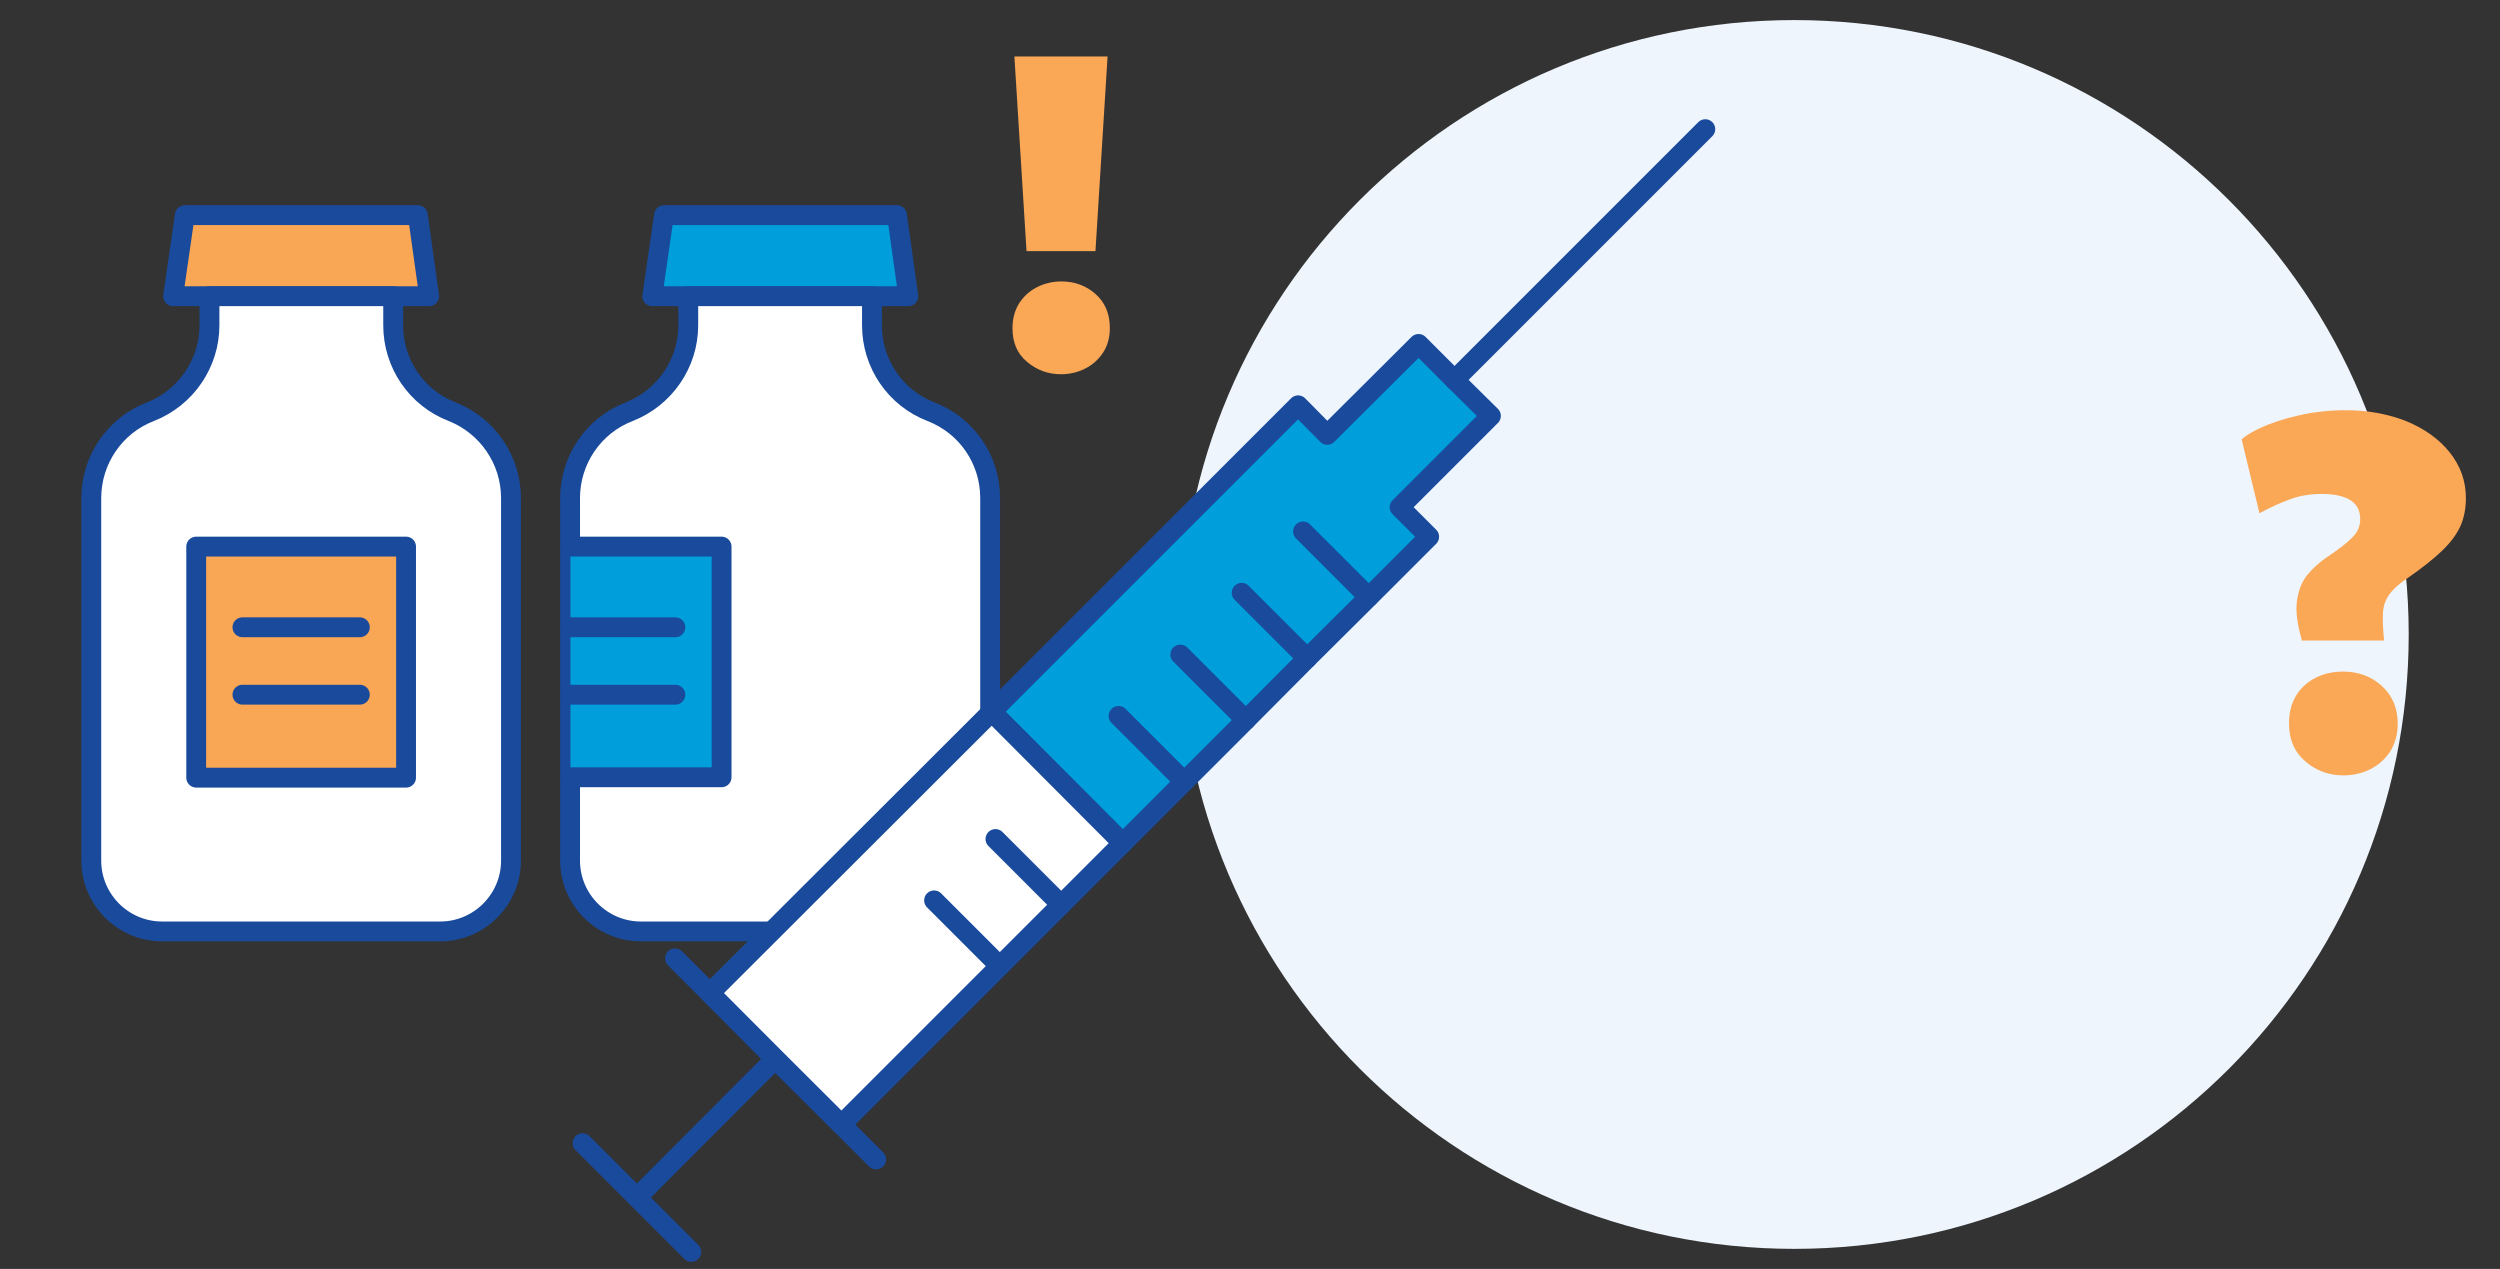 <?xml version="1.0" encoding="utf-8"?>
<!-- Generator: Adobe Illustrator 28.2.0, SVG Export Plug-In . SVG Version: 6.00 Build 0)  -->
<svg version="1.1" id="Layer_1" xmlns="http://www.w3.org/2000/svg" xmlns:xlink="http://www.w3.org/1999/xlink" x="0px" y="0px"
	 viewBox="0 0 660 335" style="enable-background:new 0 0 660 335;" xml:space="preserve">
<rect x="0" y="0" width="660" height="335" fill="#333333" stroke="none"/>
<style type="text/css">
	.st0{fill:#FAA755;}
	.st1{fill:none;stroke:#194A9C;stroke-width:5.24;stroke-linecap:round;stroke-linejoin:round;stroke-miterlimit:10;}
	.st2{fill:#FFFFFF;}
	.st3{fill:#009EDB;}
	.st4{fill:#EEF5FC;}
	.st5{fill:#FAA756;}
</style>
<g>
	<polygon class="st0" points="113.3,78.2 45.7,78.2 48.8,56.8 110.3,56.8 	"/>
	<polygon class="st1" points="113.3,78.2 45.7,78.2 48.8,56.8 110.3,56.8 	"/>
	<g>
		<path class="st2" d="M134.9,131.5v95.7c0,10.3-8.4,18.7-18.7,18.7H42.8c-10.3,0-18.7-8.4-18.7-18.7v-95.7
			c0-10.1,6.2-19.2,15.6-22.8c9.4-3.7,15.6-12.8,15.6-22.8v-7.7h48.5v7.7c0,10.1,6.2,19.2,15.6,22.8
			C128.7,112.4,134.9,121.4,134.9,131.5"/>
		<path class="st1" d="M134.9,131.5v95.7c0,10.3-8.4,18.7-18.7,18.7H42.8c-10.3,0-18.7-8.4-18.7-18.7v-95.7
			c0-10.1,6.2-19.2,15.6-22.8c9.4-3.7,15.6-12.8,15.6-22.8v-7.7h48.5v7.7c0,10.1,6.2,19.2,15.6,22.8
			C128.7,112.4,134.9,121.4,134.9,131.5z"/>
	</g>
	<polygon class="st3" points="239.8,78.2 172.2,78.2 175.3,56.8 236.8,56.8 	"/>
	<polygon class="st1" points="239.8,78.2 172.2,78.2 175.3,56.8 236.8,56.8 	"/>
	<g>
		<path class="st2" d="M261.4,131.5v95.7c0,10.3-8.4,18.7-18.7,18.7h-73.5c-10.3,0-18.7-8.4-18.7-18.7v-95.7
			c0-10.1,6.2-19.2,15.6-22.8c9.4-3.7,15.6-12.8,15.6-22.8v-7.7h48.5v7.7c0,10.1,6.2,19.2,15.6,22.8
			C255.3,112.4,261.4,121.4,261.4,131.5"/>
		<path class="st1" d="M261.4,131.5v95.7c0,10.3-8.4,18.7-18.7,18.7h-73.5c-10.3,0-18.7-8.4-18.7-18.7v-95.7
			c0-10.1,6.2-19.2,15.6-22.8c9.4-3.7,15.6-12.8,15.6-22.8v-7.7h48.5v7.7c0,10.1,6.2,19.2,15.6,22.8
			C255.3,112.4,261.4,121.4,261.4,131.5z"/>
	</g>
	<path class="st4" d="M473.7,329.7c89.6,0,162.2-72.6,162.2-162.2S563.3,5.3,473.7,5.3c-89.6,0-162.2,72.6-162.2,162.2
		S384.2,329.7,473.7,329.7"/>
	<rect x="51.8" y="144.3" class="st0" width="55.4" height="61"/>
	<rect x="51.8" y="144.3" class="st1" width="55.4" height="61"/>
	<path class="st1" d="M64,183.4h31 M64,165.6h31"/>
	<polyline class="st3" points="150.6,205.2 190.5,205.2 190.5,144.3 150.6,144.3 	"/>
	<polyline class="st1" points="150.6,205.2 190.5,205.2 190.5,144.3 150.6,144.3 	"/>
	<path class="st1" d="M178.3,183.4h-27.7 M178.3,165.6h-27.7"/>
	<polygon class="st3" points="369.5,133.9 377.3,141.7 361.4,157.6 345.1,173.8 328.9,190.1 312.7,206.3 296.4,222.6 261.8,187.9 
		342.7,107 350.4,114.8 374.5,90.8 384,100.3 393.6,109.8 	"/>
	<polygon class="st1" points="369.5,133.9 377.3,141.7 361.4,157.6 345.1,173.8 328.9,190.1 312.7,206.3 296.4,222.6 261.8,187.9 
		342.7,107 350.4,114.8 374.5,90.8 384,100.3 393.6,109.8 	"/>
	<polygon class="st2" points="296.4,222.6 280.2,238.8 263.9,255.1 222.1,296.9 204.7,279.6 187.4,262.2 261.8,187.9 	"/>
	<polygon class="st1" points="296.4,222.6 280.2,238.8 263.9,255.1 222.1,296.9 204.7,279.6 187.4,262.2 261.8,187.9 	"/>
	<path class="st1" d="M168.2,316.1l36.5-36.6 M384,100.3l66.2-66.2 M246.6,237.7l17.3,17.3 M262.8,221.5l17.3,17.3 M295.3,189
		l17.3,17.3 M311.6,172.8l17.3,17.3 M327.8,156.5l17.3,17.3 M344,140.3l17.3,17.3 M153.8,301.8l28.7,28.7 M178.2,253l53.1,53.1"/>
</g>
<g>
	<path class="st5" d="M607.8,169.4c-1.3-4.4-1.8-8-1.4-10.8c0.4-2.8,1.3-5.1,2.8-6.9c1.5-1.8,3.3-3.4,5.4-4.8c3.3-2.2,5.5-4,6.7-5.3
		s1.8-2.8,1.8-4.5c0-2.2-0.8-3.9-2.5-5c-1.7-1.1-4.2-1.7-7.7-1.7c-3.1,0-5.9,0.5-8.3,1.4c-2.5,0.9-5.2,2.1-8.1,3.7l-4.7-19.5
		c0.8-0.8,2.5-1.9,5.1-3.1c2.6-1.2,5.9-2.3,9.8-3.2c3.9-0.9,8.1-1.4,12.6-1.4c5.9,0,11.2,1,16,2.9c4.8,2,8.6,4.7,11.4,8.2
		s4.3,7.5,4.3,12.1c0,2.8-0.5,5.3-1.5,7.5s-2.7,4.4-4.9,6.5c-2.2,2.1-5.1,4.4-8.7,6.9c-2.4,1.6-4.1,3.1-5.1,4.5s-1.6,3-1.7,4.9
		c-0.1,1.8,0,4.3,0.3,7.3h-21.6V169.4z M618.7,204.7c-3.9,0-7.2-1.2-10.1-3.7c-2.9-2.5-4.3-5.8-4.3-10c0-2.9,0.6-5.3,1.9-7.4
		c1.3-2.1,3-3.6,5.2-4.7c2.2-1.1,4.6-1.6,7.2-1.6c3.9,0,7.3,1.2,10.1,3.7c2.8,2.5,4.3,5.8,4.3,10.1c0,2.8-0.7,5.2-2,7.3
		c-1.3,2-3.1,3.6-5.3,4.7C623.7,204.1,621.3,204.7,618.7,204.7z"/>
</g>
<g>
	<path class="st5" d="M280.1,98.8c-3.4,0-6.4-1.1-9-3.3s-3.8-5.1-3.8-8.9c0-2.5,0.6-4.7,1.8-6.6c1.2-1.8,2.7-3.2,4.7-4.2
		s4.1-1.5,6.4-1.5c3.5,0,6.5,1.1,9,3.3s3.8,5.2,3.8,9c0,2.5-0.6,4.7-1.8,6.5s-2.7,3.2-4.7,4.2C284.5,98.3,282.4,98.8,280.1,98.8z
		 M271,66.3l-3.2-51.4h24.6l-3.2,51.4H271z"/>
</g>
</svg>
